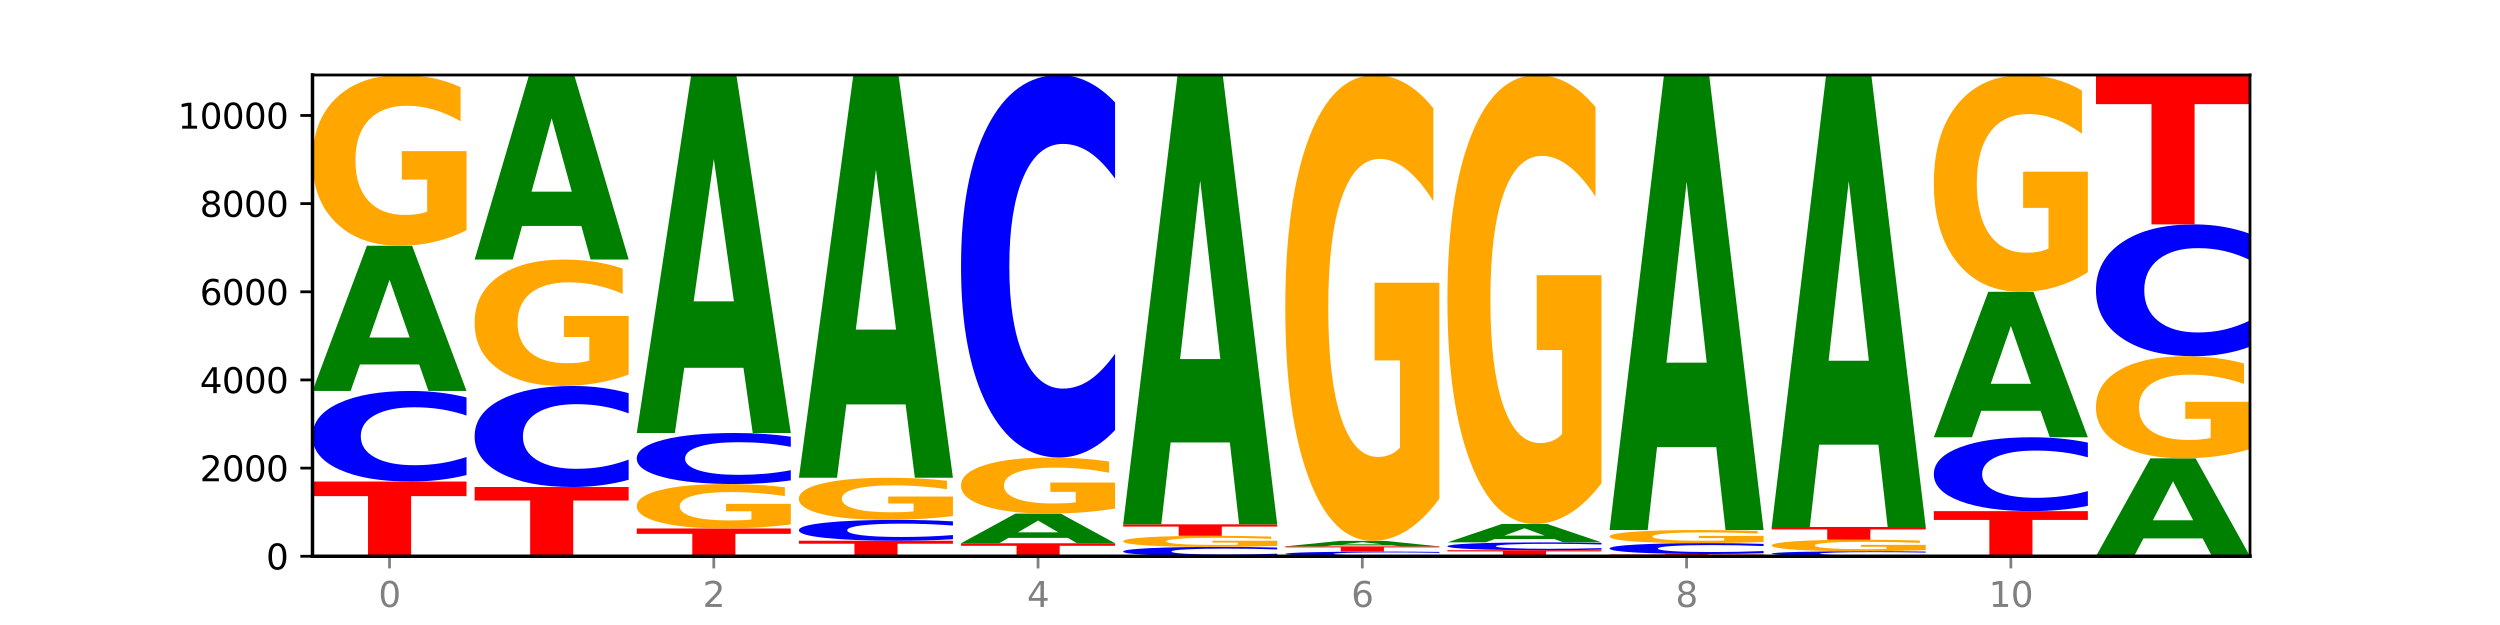 <?xml version="1.0" encoding="utf-8" standalone="no"?>
<!DOCTYPE svg PUBLIC "-//W3C//DTD SVG 1.1//EN"
  "http://www.w3.org/Graphics/SVG/1.1/DTD/svg11.dtd">
<svg xmlns:xlink="http://www.w3.org/1999/xlink" width="720pt" height="180pt" viewBox="0 0 720 180" xmlns="http://www.w3.org/2000/svg" version="1.1">
 <defs>
  <style type="text/css">*{stroke-linejoin: round; stroke-linecap: butt}</style>
 </defs>
 <g id="figure_1">
  <g id="patch_1">
   <path d="M 0 180 
L 720 180 
L 720 0 
L 0 0 
z
" style="fill: #ffffff"/>
  </g>
  <g id="axes_1">
   <g id="patch_2">
    <path d="M 90 160.2 
L 648 160.2 
L 648 21.6 
L 90 21.6 
z
" style="fill: #ffffff"/>
   </g>
   <g id="line2d_1">
    <path d="M 90 160.2 
L 648 160.2 
" clip-path="url(#p69442d97bb)" style="fill: none; stroke: #000000; stroke-width: 0.5; stroke-linecap: square"/>
   </g>
   <g id="patch_3">
    <path d="M 90 138.683 
L 134.36 138.683 
L 134.36 142.879 
L 118.401 142.879 
L 118.401 160.2 
L 105.99 160.2 
L 105.99 142.879 
L 90 142.879 
L 90 138.683 
z
" clip-path="url(#p69442d97bb)" style="fill: #ff0000"/>
   </g>
   <g id="patch_4">
    <path d="M 134.36 136.813 
Q 130.649 137.74 126.637 138.208 
Q 122.624 138.683 118.254 138.683 
Q 105.222 138.683 97.611 135.169 
Q 90 131.656 90 125.647 
Q 90 119.617 97.611 116.109 
Q 105.222 112.595 118.254 112.595 
Q 122.624 112.595 126.637 113.069 
Q 130.649 113.538 134.36 114.465 
L 134.36 119.665 
Q 130.616 118.437 126.983 117.865 
Q 123.351 117.294 119.339 117.294 
Q 112.141 117.294 108.017 119.52 
Q 103.904 121.74 103.904 125.647 
Q 103.904 129.538 108.017 131.763 
Q 112.141 133.984 119.339 133.984 
Q 123.351 133.984 126.983 133.412 
Q 130.616 132.836 134.36 131.607 
L 134.36 136.813 
z
" clip-path="url(#p69442d97bb)" style="fill: #0000ff"/>
   </g>
   <g id="patch_5">
    <path d="M 120.728 104.975 
L 103.668 104.975 
L 100.974 112.595 
L 90 112.595 
L 105.672 70.766 
L 118.687 70.766 
L 134.36 112.595 
L 123.395 112.595 
L 120.728 104.975 
z
M 106.389 97.212 
L 117.98 97.212 
L 112.194 80.574 
L 106.389 97.212 
z
" clip-path="url(#p69442d97bb)" style="fill: #008000"/>
   </g>
   <g id="patch_6">
    <path d="M 134.36 66.318 
Q 129.886 68.542 125.074 69.659 
Q 120.263 70.766 115.133 70.766 
Q 103.541 70.766 96.77 64.144 
Q 90 57.523 90 46.198 
Q 90 34.742 96.89 28.171 
Q 103.789 21.6 115.789 21.6 
Q 120.412 21.6 124.647 22.494 
Q 128.892 23.377 132.65 25.124 
L 132.65 34.925 
Q 128.773 32.68 124.935 31.573 
Q 121.098 30.456 117.24 30.456 
Q 110.102 30.456 106.235 34.539 
Q 102.367 38.612 102.367 46.198 
Q 102.367 53.714 106.096 57.817 
Q 109.824 61.91 116.684 61.91 
Q 118.553 61.91 120.153 61.676 
Q 121.754 61.433 123.026 60.925 
L 123.026 51.723 
L 115.719 51.723 
L 115.719 43.527 
L 134.36 43.527 
L 134.36 66.318 
z
" clip-path="url(#p69442d97bb)" style="fill: #ffa600"/>
   </g>
   <g id="patch_7">
    <path d="M 136.695 140.257 
L 181.054 140.257 
L 181.054 144.146 
L 165.095 144.146 
L 165.095 160.2 
L 152.685 160.2 
L 152.685 144.146 
L 136.695 144.146 
L 136.695 140.257 
z
" clip-path="url(#p69442d97bb)" style="fill: #ff0000"/>
   </g>
   <g id="patch_8">
    <path d="M 181.054 138.171 
Q 177.344 139.205 173.331 139.728 
Q 169.319 140.257 164.949 140.257 
Q 151.917 140.257 144.306 136.338 
Q 136.695 132.419 136.695 125.718 
Q 136.695 118.992 144.306 115.079 
Q 151.917 111.161 164.949 111.161 
Q 169.319 111.161 173.331 111.69 
Q 177.344 112.212 181.054 113.246 
L 181.054 119.046 
Q 177.31 117.676 173.678 117.039 
Q 170.045 116.402 166.033 116.402 
Q 158.835 116.402 154.711 118.884 
Q 150.598 121.36 150.598 125.718 
Q 150.598 130.057 154.711 132.539 
Q 158.835 135.016 166.033 135.016 
Q 170.045 135.016 173.678 134.379 
Q 177.31 133.736 181.054 132.365 
L 181.054 138.171 
z
" clip-path="url(#p69442d97bb)" style="fill: #0000ff"/>
   </g>
   <g id="patch_9">
    <path d="M 181.054 107.867 
Q 176.581 109.514 171.769 110.341 
Q 166.957 111.161 161.827 111.161 
Q 150.235 111.161 143.465 106.257 
Q 136.695 101.354 136.695 92.968 
Q 136.695 84.484 143.584 79.618 
Q 150.484 74.752 162.483 74.752 
Q 167.106 74.752 171.341 75.414 
Q 175.586 76.069 179.344 77.362 
L 179.344 84.62 
Q 175.467 82.958 171.63 82.138 
Q 167.792 81.311 163.935 81.311 
Q 156.797 81.311 152.929 84.334 
Q 149.062 87.35 149.062 92.968 
Q 149.062 98.533 152.79 101.572 
Q 156.518 104.602 163.378 104.602 
Q 165.247 104.602 166.848 104.43 
Q 168.448 104.249 169.721 103.873 
L 169.721 97.059 
L 162.414 97.059 
L 162.414 90.99 
L 181.054 90.99 
L 181.054 107.867 
z
" clip-path="url(#p69442d97bb)" style="fill: #ffa600"/>
   </g>
   <g id="patch_10">
    <path d="M 167.423 65.07 
L 150.363 65.07 
L 147.669 74.752 
L 136.695 74.752 
L 152.367 21.6 
L 165.382 21.6 
L 181.054 74.752 
L 170.089 74.752 
L 167.423 65.07 
z
M 153.083 55.205 
L 164.675 55.205 
L 158.888 34.062 
L 153.083 55.205 
z
" clip-path="url(#p69442d97bb)" style="fill: #008000"/>
   </g>
   <g id="patch_11">
    <path d="M 183.389 152.19 
L 227.749 152.19 
L 227.749 153.752 
L 211.79 153.752 
L 211.79 160.2 
L 199.379 160.2 
L 199.379 153.752 
L 183.389 153.752 
L 183.389 152.19 
z
" clip-path="url(#p69442d97bb)" style="fill: #ff0000"/>
   </g>
   <g id="patch_12">
    <path d="M 227.749 151.033 
Q 223.275 151.611 218.463 151.902 
Q 213.652 152.19 208.522 152.19 
Q 196.93 152.19 190.159 150.468 
Q 183.389 148.746 183.389 145.802 
Q 183.389 142.823 190.279 141.115 
Q 197.178 139.406 209.178 139.406 
Q 213.801 139.406 218.036 139.639 
Q 222.281 139.868 226.039 140.323 
L 226.039 142.871 
Q 222.162 142.287 218.324 141.999 
Q 214.487 141.709 210.629 141.709 
Q 203.491 141.709 199.624 142.77 
Q 195.757 143.829 195.757 145.802 
Q 195.757 147.756 199.485 148.823 
Q 203.213 149.887 210.073 149.887 
Q 211.942 149.887 213.542 149.826 
Q 215.143 149.763 216.415 149.631 
L 216.415 147.238 
L 209.108 147.238 
L 209.108 145.107 
L 227.749 145.107 
L 227.749 151.033 
z
" clip-path="url(#p69442d97bb)" style="fill: #ffa600"/>
   </g>
   <g id="patch_13">
    <path d="M 227.749 138.352 
Q 224.038 138.875 220.026 139.139 
Q 216.014 139.406 211.644 139.406 
Q 198.612 139.406 191 137.426 
Q 183.389 135.446 183.389 132.061 
Q 183.389 128.663 191 126.686 
Q 198.612 124.706 211.644 124.706 
Q 216.014 124.706 220.026 124.973 
Q 224.038 125.237 227.749 125.76 
L 227.749 128.69 
Q 224.005 127.998 220.372 127.676 
Q 216.74 127.354 212.728 127.354 
Q 205.53 127.354 201.406 128.608 
Q 197.293 129.859 197.293 132.061 
Q 197.293 134.253 201.406 135.507 
Q 205.53 136.758 212.728 136.758 
Q 216.74 136.758 220.372 136.436 
Q 224.005 136.111 227.749 135.419 
L 227.749 138.352 
z
" clip-path="url(#p69442d97bb)" style="fill: #0000ff"/>
   </g>
   <g id="patch_14">
    <path d="M 214.117 105.923 
L 197.057 105.923 
L 194.363 124.706 
L 183.389 124.706 
L 199.062 21.6 
L 212.077 21.6 
L 227.749 124.706 
L 216.784 124.706 
L 214.117 105.923 
z
M 199.778 86.787 
L 211.369 86.787 
L 205.583 45.774 
L 199.778 86.787 
z
" clip-path="url(#p69442d97bb)" style="fill: #008000"/>
   </g>
   <g id="patch_15">
    <path d="M 230.084 155.731 
L 274.444 155.731 
L 274.444 156.603 
L 258.484 156.603 
L 258.484 160.2 
L 246.074 160.2 
L 246.074 156.603 
L 230.084 156.603 
L 230.084 155.731 
z
" clip-path="url(#p69442d97bb)" style="fill: #ff0000"/>
   </g>
   <g id="patch_16">
    <path d="M 274.444 155.301 
Q 270.733 155.514 266.721 155.622 
Q 262.708 155.731 258.338 155.731 
Q 245.306 155.731 237.695 154.923 
Q 230.084 154.114 230.084 152.731 
Q 230.084 151.343 237.695 150.536 
Q 245.306 149.727 258.338 149.727 
Q 262.708 149.727 266.721 149.836 
Q 270.733 149.944 274.444 150.157 
L 274.444 151.354 
Q 270.699 151.071 267.067 150.94 
Q 263.435 150.809 259.422 150.809 
Q 252.224 150.809 248.1 151.321 
Q 243.987 151.832 243.987 152.731 
Q 243.987 153.627 248.1 154.139 
Q 252.224 154.65 259.422 154.65 
Q 263.435 154.65 267.067 154.518 
Q 270.699 154.386 274.444 154.103 
L 274.444 155.301 
z
" clip-path="url(#p69442d97bb)" style="fill: #0000ff"/>
   </g>
   <g id="patch_17">
    <path d="M 274.444 148.629 
Q 269.97 149.178 265.158 149.454 
Q 260.346 149.727 255.216 149.727 
Q 243.624 149.727 236.854 148.092 
Q 230.084 146.458 230.084 143.663 
Q 230.084 140.835 236.973 139.213 
Q 243.873 137.591 255.872 137.591 
Q 260.495 137.591 264.73 137.811 
Q 268.976 138.03 272.734 138.461 
L 272.734 140.88 
Q 268.856 140.326 265.019 140.053 
Q 261.181 139.777 257.324 139.777 
Q 250.186 139.777 246.318 140.785 
Q 242.451 141.79 242.451 143.663 
Q 242.451 145.518 246.179 146.531 
Q 249.907 147.541 256.767 147.541 
Q 258.636 147.541 260.237 147.483 
Q 261.837 147.423 263.11 147.298 
L 263.11 145.026 
L 255.803 145.026 
L 255.803 143.003 
L 274.444 143.003 
L 274.444 148.629 
z
" clip-path="url(#p69442d97bb)" style="fill: #ffa600"/>
   </g>
   <g id="patch_18">
    <path d="M 260.812 116.461 
L 243.752 116.461 
L 241.058 137.591 
L 230.084 137.591 
L 245.756 21.6 
L 258.771 21.6 
L 274.444 137.591 
L 263.478 137.591 
L 260.812 116.461 
z
M 246.473 94.933 
L 258.064 94.933 
L 252.277 48.795 
L 246.473 94.933 
z
" clip-path="url(#p69442d97bb)" style="fill: #008000"/>
   </g>
   <g id="patch_19">
    <path d="M 276.778 156.455 
L 321.138 156.455 
L 321.138 157.185 
L 305.179 157.185 
L 305.179 160.2 
L 292.768 160.2 
L 292.768 157.185 
L 276.778 157.185 
L 276.778 156.455 
z
" clip-path="url(#p69442d97bb)" style="fill: #ff0000"/>
   </g>
   <g id="patch_20">
    <path d="M 307.506 154.899 
L 290.446 154.899 
L 287.753 156.455 
L 276.778 156.455 
L 292.451 147.912 
L 305.466 147.912 
L 321.138 156.455 
L 310.173 156.455 
L 307.506 154.899 
z
M 293.167 153.313 
L 304.758 153.313 
L 298.972 149.915 
L 293.167 153.313 
z
" clip-path="url(#p69442d97bb)" style="fill: #008000"/>
   </g>
   <g id="patch_21">
    <path d="M 321.138 146.451 
Q 316.664 147.181 311.853 147.548 
Q 307.041 147.912 301.911 147.912 
Q 290.319 147.912 283.549 145.737 
Q 276.778 143.562 276.778 139.843 
Q 276.778 136.08 283.668 133.922 
Q 290.567 131.764 302.567 131.764 
Q 307.19 131.764 311.425 132.058 
Q 315.67 132.348 319.428 132.921 
L 319.428 136.14 
Q 315.551 135.403 311.713 135.04 
Q 307.876 134.673 304.018 134.673 
Q 296.88 134.673 293.013 136.014 
Q 289.146 137.351 289.146 139.843 
Q 289.146 142.311 292.874 143.659 
Q 296.602 145.003 303.462 145.003 
Q 305.331 145.003 306.931 144.926 
Q 308.532 144.846 309.805 144.679 
L 309.805 141.657 
L 302.497 141.657 
L 302.497 138.966 
L 321.138 138.966 
L 321.138 146.451 
z
" clip-path="url(#p69442d97bb)" style="fill: #ffa600"/>
   </g>
   <g id="patch_22">
    <path d="M 321.138 123.868 
Q 317.427 127.782 313.415 129.761 
Q 309.403 131.764 305.033 131.764 
Q 292.001 131.764 284.389 116.927 
Q 276.778 102.09 276.778 76.716 
Q 276.778 51.252 284.389 36.437 
Q 292.001 21.6 305.033 21.6 
Q 309.403 21.6 313.415 23.603 
Q 317.427 25.582 321.138 29.496 
L 321.138 51.456 
Q 317.394 46.268 313.762 43.856 
Q 310.129 41.444 306.117 41.444 
Q 298.919 41.444 294.795 50.842 
Q 290.682 60.218 290.682 76.716 
Q 290.682 93.146 294.795 102.545 
Q 298.919 111.92 306.117 111.92 
Q 310.129 111.92 313.762 109.508 
Q 317.394 107.073 321.138 101.885 
L 321.138 123.868 
z
" clip-path="url(#p69442d97bb)" style="fill: #0000ff"/>
   </g>
   <g id="patch_23">
    <path d="M 367.833 160.007 
Q 364.122 160.103 360.11 160.151 
Q 356.097 160.2 351.727 160.2 
Q 338.695 160.2 331.084 159.838 
Q 323.473 159.475 323.473 158.855 
Q 323.473 158.233 331.084 157.871 
Q 338.695 157.509 351.727 157.509 
Q 356.097 157.509 360.11 157.558 
Q 364.122 157.606 367.833 157.702 
L 367.833 158.238 
Q 364.088 158.111 360.456 158.052 
Q 356.824 157.994 352.811 157.994 
Q 345.614 157.994 341.489 158.223 
Q 337.376 158.452 337.376 158.855 
Q 337.376 159.257 341.489 159.486 
Q 345.614 159.715 352.811 159.715 
Q 356.824 159.715 360.456 159.656 
Q 364.088 159.597 367.833 159.47 
L 367.833 160.007 
z
" clip-path="url(#p69442d97bb)" style="fill: #0000ff"/>
   </g>
   <g id="patch_24">
    <path d="M 367.833 157.219 
Q 363.359 157.364 358.547 157.437 
Q 353.735 157.509 348.605 157.509 
Q 337.013 157.509 330.243 157.078 
Q 323.473 156.647 323.473 155.91 
Q 323.473 155.165 330.362 154.737 
Q 337.262 154.31 349.262 154.31 
Q 353.884 154.31 358.12 154.368 
Q 362.365 154.425 366.123 154.539 
L 366.123 155.177 
Q 362.245 155.031 358.408 154.959 
Q 354.57 154.886 350.713 154.886 
Q 343.575 154.886 339.708 155.152 
Q 335.84 155.417 335.84 155.91 
Q 335.84 156.399 339.568 156.666 
Q 343.297 156.933 350.156 156.933 
Q 352.025 156.933 353.626 156.917 
Q 355.227 156.901 356.499 156.868 
L 356.499 156.27 
L 349.192 156.27 
L 349.192 155.736 
L 367.833 155.736 
L 367.833 157.219 
z
" clip-path="url(#p69442d97bb)" style="fill: #ffa600"/>
   </g>
   <g id="patch_25">
    <path d="M 323.473 151.009 
L 367.833 151.009 
L 367.833 151.653 
L 351.873 151.653 
L 351.873 154.31 
L 339.463 154.31 
L 339.463 151.653 
L 323.473 151.653 
L 323.473 151.009 
z
" clip-path="url(#p69442d97bb)" style="fill: #ff0000"/>
   </g>
   <g id="patch_26">
    <path d="M 354.201 127.435 
L 337.141 127.435 
L 334.447 151.009 
L 323.473 151.009 
L 339.145 21.6 
L 352.16 21.6 
L 367.833 151.009 
L 356.867 151.009 
L 354.201 127.435 
z
M 339.862 103.417 
L 351.453 103.417 
L 345.666 51.942 
L 339.862 103.417 
z
" clip-path="url(#p69442d97bb)" style="fill: #008000"/>
   </g>
   <g id="patch_27">
    <path d="M 414.527 160.104 
Q 410.817 160.151 406.804 160.176 
Q 402.792 160.2 398.422 160.2 
Q 385.39 160.2 377.779 160.019 
Q 370.167 159.838 370.167 159.528 
Q 370.167 159.217 377.779 159.036 
Q 385.39 158.854 398.422 158.854 
Q 402.792 158.854 406.804 158.879 
Q 410.817 158.903 414.527 158.951 
L 414.527 159.219 
Q 410.783 159.156 407.151 159.126 
Q 403.518 159.097 399.506 159.097 
Q 392.308 159.097 388.184 159.212 
Q 384.071 159.326 384.071 159.528 
Q 384.071 159.728 388.184 159.843 
Q 392.308 159.958 399.506 159.958 
Q 403.518 159.958 407.151 159.928 
Q 410.783 159.898 414.527 159.835 
L 414.527 160.104 
z
" clip-path="url(#p69442d97bb)" style="fill: #0000ff"/>
   </g>
   <g id="patch_28">
    <path d="M 370.167 157.356 
L 414.527 157.356 
L 414.527 157.649 
L 398.568 157.649 
L 398.568 158.854 
L 386.158 158.854 
L 386.158 157.649 
L 370.167 157.649 
L 370.167 157.356 
z
" clip-path="url(#p69442d97bb)" style="fill: #ff0000"/>
   </g>
   <g id="patch_29">
    <path d="M 400.895 157.067 
L 383.835 157.067 
L 381.142 157.356 
L 370.167 157.356 
L 385.84 155.77 
L 398.855 155.77 
L 414.527 157.356 
L 403.562 157.356 
L 400.895 157.067 
z
M 386.556 156.773 
L 398.147 156.773 
L 392.361 156.142 
L 386.556 156.773 
z
" clip-path="url(#p69442d97bb)" style="fill: #008000"/>
   </g>
   <g id="patch_30">
    <path d="M 414.527 143.63 
Q 410.053 149.7 405.242 152.749 
Q 400.43 155.77 395.3 155.77 
Q 383.708 155.77 376.938 137.699 
Q 370.167 119.629 370.167 88.726 
Q 370.167 57.464 377.057 39.532 
Q 383.956 21.6 395.956 21.6 
Q 400.579 21.6 404.814 24.039 
Q 409.059 26.45 412.817 31.217 
L 412.817 57.962 
Q 408.94 51.837 405.102 48.816 
Q 401.265 45.768 397.408 45.768 
Q 390.269 45.768 386.402 56.909 
Q 382.535 68.023 382.535 88.726 
Q 382.535 109.236 386.263 120.433 
Q 389.991 131.602 396.851 131.602 
Q 398.72 131.602 400.321 130.964 
Q 401.921 130.299 403.194 128.913 
L 403.194 103.803 
L 395.887 103.803 
L 395.887 81.437 
L 414.527 81.437 
L 414.527 143.63 
z
" clip-path="url(#p69442d97bb)" style="fill: #ffa600"/>
   </g>
   <g id="patch_31">
    <path d="M 416.862 158.461 
L 461.222 158.461 
L 461.222 158.8 
L 445.263 158.8 
L 445.263 160.2 
L 432.852 160.2 
L 432.852 158.8 
L 416.862 158.8 
L 416.862 158.461 
z
" clip-path="url(#p69442d97bb)" style="fill: #ff0000"/>
   </g>
   <g id="patch_32">
    <path d="M 461.222 158.299 
Q 457.511 158.379 453.499 158.42 
Q 449.486 158.461 445.116 158.461 
Q 432.084 158.461 424.473 158.156 
Q 416.862 157.852 416.862 157.332 
Q 416.862 156.809 424.473 156.506 
Q 432.084 156.201 445.116 156.201 
Q 449.486 156.201 453.499 156.242 
Q 457.511 156.283 461.222 156.363 
L 461.222 156.814 
Q 457.478 156.707 453.845 156.658 
Q 450.213 156.608 446.2 156.608 
Q 439.003 156.608 434.879 156.801 
Q 430.766 156.993 430.766 157.332 
Q 430.766 157.669 434.879 157.862 
Q 439.003 158.054 446.2 158.054 
Q 450.213 158.054 453.845 158.004 
Q 457.478 157.954 461.222 157.848 
L 461.222 158.299 
z
" clip-path="url(#p69442d97bb)" style="fill: #0000ff"/>
   </g>
   <g id="patch_33">
    <path d="M 447.59 155.235 
L 430.53 155.235 
L 427.836 156.201 
L 416.862 156.201 
L 432.534 150.895 
L 445.549 150.895 
L 461.222 156.201 
L 450.257 156.201 
L 447.59 155.235 
z
M 433.251 154.25 
L 444.842 154.25 
L 439.055 152.139 
L 433.251 154.25 
z
" clip-path="url(#p69442d97bb)" style="fill: #008000"/>
   </g>
   <g id="patch_34">
    <path d="M 461.222 139.197 
Q 456.748 145.046 451.936 147.984 
Q 447.124 150.895 441.995 150.895 
Q 430.403 150.895 423.632 133.481 
Q 416.862 116.067 416.862 86.287 
Q 416.862 56.161 423.752 38.88 
Q 430.651 21.6 442.651 21.6 
Q 447.274 21.6 451.509 23.95 
Q 455.754 26.274 459.512 30.868 
L 459.512 56.641 
Q 455.635 50.739 451.797 47.828 
Q 447.96 44.89 444.102 44.89 
Q 436.964 44.89 433.097 55.626 
Q 429.229 66.336 429.229 86.287 
Q 429.229 106.052 432.958 116.842 
Q 436.686 127.605 443.545 127.605 
Q 445.414 127.605 447.015 126.991 
Q 448.616 126.35 449.888 125.015 
L 449.888 100.817 
L 442.581 100.817 
L 442.581 79.263 
L 461.222 79.263 
L 461.222 139.197 
z
" clip-path="url(#p69442d97bb)" style="fill: #ffa600"/>
   </g>
   <g id="patch_35">
    <path d="M 463.556 159.553 
L 507.916 159.553 
L 507.916 159.679 
L 491.957 159.679 
L 491.957 160.2 
L 479.547 160.2 
L 479.547 159.679 
L 463.556 159.679 
L 463.556 159.553 
z
" clip-path="url(#p69442d97bb)" style="fill: #ff0000"/>
   </g>
   <g id="patch_36">
    <path d="M 507.916 159.328 
Q 504.206 159.439 500.193 159.496 
Q 496.181 159.553 491.811 159.553 
Q 478.779 159.553 471.168 159.13 
Q 463.556 158.708 463.556 157.986 
Q 463.556 157.261 471.168 156.839 
Q 478.779 156.417 491.811 156.417 
Q 496.181 156.417 500.193 156.474 
Q 504.206 156.53 507.916 156.642 
L 507.916 157.267 
Q 504.172 157.119 500.54 157.05 
Q 496.907 156.982 492.895 156.982 
Q 485.697 156.982 481.573 157.249 
Q 477.46 157.516 477.46 157.986 
Q 477.46 158.453 481.573 158.721 
Q 485.697 158.988 492.895 158.988 
Q 496.907 158.988 500.54 158.919 
Q 504.172 158.85 507.916 158.702 
L 507.916 159.328 
z
" clip-path="url(#p69442d97bb)" style="fill: #0000ff"/>
   </g>
   <g id="patch_37">
    <path d="M 507.916 156.076 
Q 503.443 156.246 498.631 156.332 
Q 493.819 156.417 488.689 156.417 
Q 477.097 156.417 470.327 155.909 
Q 463.556 155.401 463.556 154.533 
Q 463.556 153.654 470.446 153.151 
Q 477.346 152.647 489.345 152.647 
Q 493.968 152.647 498.203 152.715 
Q 502.448 152.783 506.206 152.917 
L 506.206 153.669 
Q 502.329 153.496 498.492 153.412 
Q 494.654 153.326 490.797 153.326 
Q 483.659 153.326 479.791 153.639 
Q 475.924 153.951 475.924 154.533 
Q 475.924 155.109 479.652 155.424 
Q 483.38 155.738 490.24 155.738 
Q 492.109 155.738 493.71 155.72 
Q 495.31 155.701 496.583 155.662 
L 496.583 154.957 
L 489.276 154.957 
L 489.276 154.328 
L 507.916 154.328 
L 507.916 156.076 
z
" clip-path="url(#p69442d97bb)" style="fill: #ffa600"/>
   </g>
   <g id="patch_38">
    <path d="M 494.285 128.774 
L 477.225 128.774 
L 474.531 152.647 
L 463.556 152.647 
L 479.229 21.6 
L 492.244 21.6 
L 507.916 152.647 
L 496.951 152.647 
L 494.285 128.774 
z
M 479.945 104.452 
L 491.536 104.452 
L 485.75 52.325 
L 479.945 104.452 
z
" clip-path="url(#p69442d97bb)" style="fill: #008000"/>
   </g>
   <g id="patch_39">
    <path d="M 554.611 160.096 
Q 550.9 160.148 546.888 160.174 
Q 542.875 160.2 538.505 160.2 
Q 525.474 160.2 517.862 160.005 
Q 510.251 159.81 510.251 159.477 
Q 510.251 159.142 517.862 158.948 
Q 525.474 158.753 538.505 158.753 
Q 542.875 158.753 546.888 158.779 
Q 550.9 158.805 554.611 158.857 
L 554.611 159.145 
Q 550.867 159.077 547.234 159.045 
Q 543.602 159.013 539.59 159.013 
Q 532.392 159.013 528.268 159.137 
Q 524.155 159.26 524.155 159.477 
Q 524.155 159.693 528.268 159.816 
Q 532.392 159.939 539.59 159.939 
Q 543.602 159.939 547.234 159.908 
Q 550.867 159.876 554.611 159.807 
L 554.611 160.096 
z
" clip-path="url(#p69442d97bb)" style="fill: #0000ff"/>
   </g>
   <g id="patch_40">
    <path d="M 554.611 158.453 
Q 550.137 158.603 545.325 158.678 
Q 540.514 158.753 535.384 158.753 
Q 523.792 158.753 517.021 158.307 
Q 510.251 157.86 510.251 157.097 
Q 510.251 156.325 517.141 155.882 
Q 524.04 155.44 536.04 155.44 
Q 540.663 155.44 544.898 155.5 
Q 549.143 155.559 552.901 155.677 
L 552.901 156.337 
Q 549.024 156.186 545.186 156.112 
Q 541.349 156.036 537.491 156.036 
Q 530.353 156.036 526.486 156.311 
Q 522.619 156.586 522.619 157.097 
Q 522.619 157.604 526.347 157.88 
Q 530.075 158.156 536.935 158.156 
Q 538.804 158.156 540.404 158.14 
Q 542.005 158.124 543.277 158.09 
L 543.277 157.47 
L 535.97 157.47 
L 535.97 156.917 
L 554.611 156.917 
L 554.611 158.453 
z
" clip-path="url(#p69442d97bb)" style="fill: #ffa600"/>
   </g>
   <g id="patch_41">
    <path d="M 510.251 151.771 
L 554.611 151.771 
L 554.611 152.486 
L 538.652 152.486 
L 538.652 155.44 
L 526.241 155.44 
L 526.241 152.486 
L 510.251 152.486 
L 510.251 151.771 
z
" clip-path="url(#p69442d97bb)" style="fill: #ff0000"/>
   </g>
   <g id="patch_42">
    <path d="M 540.979 128.058 
L 523.919 128.058 
L 521.225 151.771 
L 510.251 151.771 
L 525.923 21.6 
L 538.938 21.6 
L 554.611 151.771 
L 543.646 151.771 
L 540.979 128.058 
z
M 526.64 103.898 
L 538.231 103.898 
L 532.445 52.12 
L 526.64 103.898 
z
" clip-path="url(#p69442d97bb)" style="fill: #008000"/>
   </g>
   <g id="patch_43">
    <path d="M 556.946 147.201 
L 601.305 147.201 
L 601.305 149.736 
L 585.346 149.736 
L 585.346 160.2 
L 572.936 160.2 
L 572.936 149.736 
L 556.946 149.736 
L 556.946 147.201 
z
" clip-path="url(#p69442d97bb)" style="fill: #ff0000"/>
   </g>
   <g id="patch_44">
    <path d="M 601.305 145.677 
Q 597.595 146.432 593.582 146.814 
Q 589.57 147.201 585.2 147.201 
Q 572.168 147.201 564.557 144.337 
Q 556.946 141.473 556.946 136.576 
Q 556.946 131.66 564.557 128.801 
Q 572.168 125.937 585.2 125.937 
Q 589.57 125.937 593.582 126.324 
Q 597.595 126.706 601.305 127.461 
L 601.305 131.7 
Q 597.561 130.699 593.929 130.233 
Q 590.297 129.767 586.284 129.767 
Q 579.086 129.767 574.962 131.581 
Q 570.849 133.391 570.849 136.576 
Q 570.849 139.747 574.962 141.561 
Q 579.086 143.371 586.284 143.371 
Q 590.297 143.371 593.929 142.905 
Q 597.561 142.435 601.305 141.434 
L 601.305 145.677 
z
" clip-path="url(#p69442d97bb)" style="fill: #0000ff"/>
   </g>
   <g id="patch_45">
    <path d="M 587.674 118.306 
L 570.614 118.306 
L 567.92 125.937 
L 556.946 125.937 
L 572.618 84.045 
L 585.633 84.045 
L 601.305 125.937 
L 590.34 125.937 
L 587.674 118.306 
z
M 573.335 110.531 
L 584.926 110.531 
L 579.139 93.867 
L 573.335 110.531 
z
" clip-path="url(#p69442d97bb)" style="fill: #008000"/>
   </g>
   <g id="patch_46">
    <path d="M 601.305 78.395 
Q 596.832 81.22 592.02 82.639 
Q 587.208 84.045 582.078 84.045 
Q 570.486 84.045 563.716 75.635 
Q 556.946 67.224 556.946 52.842 
Q 556.946 38.292 563.835 29.946 
Q 570.735 21.6 582.734 21.6 
Q 587.357 21.6 591.592 22.735 
Q 595.838 23.857 599.595 26.076 
L 599.595 38.524 
Q 595.718 35.673 591.881 34.267 
Q 588.043 32.848 584.186 32.848 
Q 577.048 32.848 573.18 38.034 
Q 569.313 43.206 569.313 52.842 
Q 569.313 62.387 573.041 67.598 
Q 576.769 72.797 583.629 72.797 
Q 585.498 72.797 587.099 72.5 
Q 588.699 72.191 589.972 71.546 
L 589.972 59.859 
L 582.665 59.859 
L 582.665 49.449 
L 601.305 49.449 
L 601.305 78.395 
z
" clip-path="url(#p69442d97bb)" style="fill: #ffa600"/>
   </g>
   <g id="patch_47">
    <path d="M 634.368 155.064 
L 617.308 155.064 
L 614.614 160.2 
L 603.64 160.2 
L 619.313 132.005 
L 632.328 132.005 
L 648 160.2 
L 637.035 160.2 
L 634.368 155.064 
z
M 620.029 149.831 
L 631.62 149.831 
L 625.834 138.616 
L 620.029 149.831 
z
" clip-path="url(#p69442d97bb)" style="fill: #008000"/>
   </g>
   <g id="patch_48">
    <path d="M 648 129.344 
Q 643.526 130.675 638.714 131.343 
Q 633.903 132.005 628.773 132.005 
Q 617.181 132.005 610.41 128.044 
Q 603.64 124.082 603.64 117.308 
Q 603.64 110.454 610.53 106.523 
Q 617.429 102.592 629.429 102.592 
Q 634.052 102.592 638.287 103.126 
Q 642.532 103.655 646.29 104.7 
L 646.29 110.563 
Q 642.413 109.221 638.575 108.558 
Q 634.738 107.89 630.88 107.89 
Q 623.742 107.89 619.875 110.332 
Q 616.008 112.769 616.008 117.308 
Q 616.008 121.804 619.736 124.258 
Q 623.464 126.707 630.324 126.707 
Q 632.193 126.707 633.793 126.567 
Q 635.394 126.421 636.666 126.118 
L 636.666 120.613 
L 629.359 120.613 
L 629.359 115.71 
L 648 115.71 
L 648 129.344 
z
" clip-path="url(#p69442d97bb)" style="fill: #ffa600"/>
   </g>
   <g id="patch_49">
    <path d="M 648 99.87 
Q 644.289 101.219 640.277 101.902 
Q 636.265 102.592 631.895 102.592 
Q 618.863 102.592 611.251 97.478 
Q 603.64 92.364 603.64 83.619 
Q 603.64 74.842 611.251 69.736 
Q 618.863 64.622 631.895 64.622 
Q 636.265 64.622 640.277 65.312 
Q 644.289 65.995 648 67.344 
L 648 74.913 
Q 644.256 73.124 640.623 72.293 
Q 636.991 71.462 632.979 71.462 
Q 625.781 71.462 621.657 74.701 
Q 617.544 77.932 617.544 83.619 
Q 617.544 89.282 621.657 92.521 
Q 625.781 95.752 632.979 95.752 
Q 636.991 95.752 640.623 94.921 
Q 644.256 94.082 648 92.293 
L 648 99.87 
z
" clip-path="url(#p69442d97bb)" style="fill: #0000ff"/>
   </g>
   <g id="patch_50">
    <path d="M 603.64 21.6 
L 648 21.6 
L 648 29.991 
L 632.041 29.991 
L 632.041 64.622 
L 619.63 64.622 
L 619.63 29.991 
L 603.64 29.991 
L 603.64 21.6 
z
" clip-path="url(#p69442d97bb)" style="fill: #ff0000"/>
   </g>
   <g id="matplotlib.axis_1">
    <g id="xtick_1">
     <g id="line2d_2">
      <defs>
       <path id="mc76a33c883" d="M 0 0 
L 0 3.5 
" style="stroke: #808080; stroke-width: 0.8"/>
      </defs>
      <g>
       <use xlink:href="#mc76a33c883" x="112.18" y="160.2" style="fill: #808080; stroke: #808080; stroke-width: 0.8"/>
      </g>
     </g>
     <g id="text_1">
      <!-- 0 -->
      <g style="fill: #808080" transform="translate(108.999 174.798) scale(0.1 -0.1)">
       <defs>
        <path id="DejaVuSans-30" d="M 2034 4250 
Q 1547 4250 1301 3770 
Q 1056 3291 1056 2328 
Q 1056 1369 1301 889 
Q 1547 409 2034 409 
Q 2525 409 2770 889 
Q 3016 1369 3016 2328 
Q 3016 3291 2770 3770 
Q 2525 4250 2034 4250 
z
M 2034 4750 
Q 2819 4750 3233 4129 
Q 3647 3509 3647 2328 
Q 3647 1150 3233 529 
Q 2819 -91 2034 -91 
Q 1250 -91 836 529 
Q 422 1150 422 2328 
Q 422 3509 836 4129 
Q 1250 4750 2034 4750 
z
" transform="scale(0.016)"/>
       </defs>
       <use xlink:href="#DejaVuSans-30"/>
      </g>
     </g>
    </g>
    <g id="xtick_2">
     <g id="line2d_3">
      <g>
       <use xlink:href="#mc76a33c883" x="205.569" y="160.2" style="fill: #808080; stroke: #808080; stroke-width: 0.8"/>
      </g>
     </g>
     <g id="text_2">
      <!-- 2 -->
      <g style="fill: #808080" transform="translate(202.388 174.798) scale(0.1 -0.1)">
       <defs>
        <path id="DejaVuSans-32" d="M 1228 531 
L 3431 531 
L 3431 0 
L 469 0 
L 469 531 
Q 828 903 1448 1529 
Q 2069 2156 2228 2338 
Q 2531 2678 2651 2914 
Q 2772 3150 2772 3378 
Q 2772 3750 2511 3984 
Q 2250 4219 1831 4219 
Q 1534 4219 1204 4116 
Q 875 4013 500 3803 
L 500 4441 
Q 881 4594 1212 4672 
Q 1544 4750 1819 4750 
Q 2544 4750 2975 4387 
Q 3406 4025 3406 3419 
Q 3406 3131 3298 2873 
Q 3191 2616 2906 2266 
Q 2828 2175 2409 1742 
Q 1991 1309 1228 531 
z
" transform="scale(0.016)"/>
       </defs>
       <use xlink:href="#DejaVuSans-32"/>
      </g>
     </g>
    </g>
    <g id="xtick_3">
     <g id="line2d_4">
      <g>
       <use xlink:href="#mc76a33c883" x="298.958" y="160.2" style="fill: #808080; stroke: #808080; stroke-width: 0.8"/>
      </g>
     </g>
     <g id="text_3">
      <!-- 4 -->
      <g style="fill: #808080" transform="translate(295.777 174.798) scale(0.1 -0.1)">
       <defs>
        <path id="DejaVuSans-34" d="M 2419 4116 
L 825 1625 
L 2419 1625 
L 2419 4116 
z
M 2253 4666 
L 3047 4666 
L 3047 1625 
L 3713 1625 
L 3713 1100 
L 3047 1100 
L 3047 0 
L 2419 0 
L 2419 1100 
L 313 1100 
L 313 1709 
L 2253 4666 
z
" transform="scale(0.016)"/>
       </defs>
       <use xlink:href="#DejaVuSans-34"/>
      </g>
     </g>
    </g>
    <g id="xtick_4">
     <g id="line2d_5">
      <g>
       <use xlink:href="#mc76a33c883" x="392.347" y="160.2" style="fill: #808080; stroke: #808080; stroke-width: 0.8"/>
      </g>
     </g>
     <g id="text_4">
      <!-- 6 -->
      <g style="fill: #808080" transform="translate(389.166 174.798) scale(0.1 -0.1)">
       <defs>
        <path id="DejaVuSans-36" d="M 2113 2584 
Q 1688 2584 1439 2293 
Q 1191 2003 1191 1497 
Q 1191 994 1439 701 
Q 1688 409 2113 409 
Q 2538 409 2786 701 
Q 3034 994 3034 1497 
Q 3034 2003 2786 2293 
Q 2538 2584 2113 2584 
z
M 3366 4563 
L 3366 3988 
Q 3128 4100 2886 4159 
Q 2644 4219 2406 4219 
Q 1781 4219 1451 3797 
Q 1122 3375 1075 2522 
Q 1259 2794 1537 2939 
Q 1816 3084 2150 3084 
Q 2853 3084 3261 2657 
Q 3669 2231 3669 1497 
Q 3669 778 3244 343 
Q 2819 -91 2113 -91 
Q 1303 -91 875 529 
Q 447 1150 447 2328 
Q 447 3434 972 4092 
Q 1497 4750 2381 4750 
Q 2619 4750 2861 4703 
Q 3103 4656 3366 4563 
z
" transform="scale(0.016)"/>
       </defs>
       <use xlink:href="#DejaVuSans-36"/>
      </g>
     </g>
    </g>
    <g id="xtick_5">
     <g id="line2d_6">
      <g>
       <use xlink:href="#mc76a33c883" x="485.736" y="160.2" style="fill: #808080; stroke: #808080; stroke-width: 0.8"/>
      </g>
     </g>
     <g id="text_5">
      <!-- 8 -->
      <g style="fill: #808080" transform="translate(482.555 174.798) scale(0.1 -0.1)">
       <defs>
        <path id="DejaVuSans-38" d="M 2034 2216 
Q 1584 2216 1326 1975 
Q 1069 1734 1069 1313 
Q 1069 891 1326 650 
Q 1584 409 2034 409 
Q 2484 409 2743 651 
Q 3003 894 3003 1313 
Q 3003 1734 2745 1975 
Q 2488 2216 2034 2216 
z
M 1403 2484 
Q 997 2584 770 2862 
Q 544 3141 544 3541 
Q 544 4100 942 4425 
Q 1341 4750 2034 4750 
Q 2731 4750 3128 4425 
Q 3525 4100 3525 3541 
Q 3525 3141 3298 2862 
Q 3072 2584 2669 2484 
Q 3125 2378 3379 2068 
Q 3634 1759 3634 1313 
Q 3634 634 3220 271 
Q 2806 -91 2034 -91 
Q 1263 -91 848 271 
Q 434 634 434 1313 
Q 434 1759 690 2068 
Q 947 2378 1403 2484 
z
M 1172 3481 
Q 1172 3119 1398 2916 
Q 1625 2713 2034 2713 
Q 2441 2713 2670 2916 
Q 2900 3119 2900 3481 
Q 2900 3844 2670 4047 
Q 2441 4250 2034 4250 
Q 1625 4250 1398 4047 
Q 1172 3844 1172 3481 
z
" transform="scale(0.016)"/>
       </defs>
       <use xlink:href="#DejaVuSans-38"/>
      </g>
     </g>
    </g>
    <g id="xtick_6">
     <g id="line2d_7">
      <g>
       <use xlink:href="#mc76a33c883" x="579.126" y="160.2" style="fill: #808080; stroke: #808080; stroke-width: 0.8"/>
      </g>
     </g>
     <g id="text_6">
      <!-- 10 -->
      <g style="fill: #808080" transform="translate(572.763 174.798) scale(0.1 -0.1)">
       <defs>
        <path id="DejaVuSans-31" d="M 794 531 
L 1825 531 
L 1825 4091 
L 703 3866 
L 703 4441 
L 1819 4666 
L 2450 4666 
L 2450 531 
L 3481 531 
L 3481 0 
L 794 0 
L 794 531 
z
" transform="scale(0.016)"/>
       </defs>
       <use xlink:href="#DejaVuSans-31"/>
       <use xlink:href="#DejaVuSans-30" x="63.623"/>
      </g>
     </g>
    </g>
   </g>
   <g id="matplotlib.axis_2">
    <g id="ytick_1">
     <g id="line2d_8">
      <defs>
       <path id="mdfde541383" d="M 0 0 
L -3.5 0 
" style="stroke: #000000; stroke-width: 0.8"/>
      </defs>
      <g>
       <use xlink:href="#mdfde541383" x="90" y="160.2" style="stroke: #000000; stroke-width: 0.8"/>
      </g>
     </g>
     <g id="text_7">
      <!-- 0 -->
      <g transform="translate(76.638 163.999) scale(0.1 -0.1)">
       <use xlink:href="#DejaVuSans-30"/>
      </g>
     </g>
    </g>
    <g id="ytick_2">
     <g id="line2d_9">
      <g>
       <use xlink:href="#mdfde541383" x="90" y="134.811" style="stroke: #000000; stroke-width: 0.8"/>
      </g>
     </g>
     <g id="text_8">
      <!-- 2000 -->
      <g transform="translate(57.55 138.61) scale(0.1 -0.1)">
       <use xlink:href="#DejaVuSans-32"/>
       <use xlink:href="#DejaVuSans-30" x="63.623"/>
       <use xlink:href="#DejaVuSans-30" x="127.246"/>
       <use xlink:href="#DejaVuSans-30" x="190.869"/>
      </g>
     </g>
    </g>
    <g id="ytick_3">
     <g id="line2d_10">
      <g>
       <use xlink:href="#mdfde541383" x="90" y="109.421" style="stroke: #000000; stroke-width: 0.8"/>
      </g>
     </g>
     <g id="text_9">
      <!-- 4000 -->
      <g transform="translate(57.55 113.221) scale(0.1 -0.1)">
       <use xlink:href="#DejaVuSans-34"/>
       <use xlink:href="#DejaVuSans-30" x="63.623"/>
       <use xlink:href="#DejaVuSans-30" x="127.246"/>
       <use xlink:href="#DejaVuSans-30" x="190.869"/>
      </g>
     </g>
    </g>
    <g id="ytick_4">
     <g id="line2d_11">
      <g>
       <use xlink:href="#mdfde541383" x="90" y="84.032" style="stroke: #000000; stroke-width: 0.8"/>
      </g>
     </g>
     <g id="text_10">
      <!-- 6000 -->
      <g transform="translate(57.55 87.831) scale(0.1 -0.1)">
       <use xlink:href="#DejaVuSans-36"/>
       <use xlink:href="#DejaVuSans-30" x="63.623"/>
       <use xlink:href="#DejaVuSans-30" x="127.246"/>
       <use xlink:href="#DejaVuSans-30" x="190.869"/>
      </g>
     </g>
    </g>
    <g id="ytick_5">
     <g id="line2d_12">
      <g>
       <use xlink:href="#mdfde541383" x="90" y="58.643" style="stroke: #000000; stroke-width: 0.8"/>
      </g>
     </g>
     <g id="text_11">
      <!-- 8000 -->
      <g transform="translate(57.55 62.442) scale(0.1 -0.1)">
       <use xlink:href="#DejaVuSans-38"/>
       <use xlink:href="#DejaVuSans-30" x="63.623"/>
       <use xlink:href="#DejaVuSans-30" x="127.246"/>
       <use xlink:href="#DejaVuSans-30" x="190.869"/>
      </g>
     </g>
    </g>
    <g id="ytick_6">
     <g id="line2d_13">
      <g>
       <use xlink:href="#mdfde541383" x="90" y="33.254" style="stroke: #000000; stroke-width: 0.8"/>
      </g>
     </g>
     <g id="text_12">
      <!-- 10000 -->
      <g transform="translate(51.188 37.053) scale(0.1 -0.1)">
       <use xlink:href="#DejaVuSans-31"/>
       <use xlink:href="#DejaVuSans-30" x="63.623"/>
       <use xlink:href="#DejaVuSans-30" x="127.246"/>
       <use xlink:href="#DejaVuSans-30" x="190.869"/>
       <use xlink:href="#DejaVuSans-30" x="254.492"/>
      </g>
     </g>
    </g>
   </g>
   <g id="patch_51">
    <path d="M 90 160.2 
L 90 21.6 
" style="fill: none; stroke: #000000; stroke-linejoin: miter; stroke-linecap: square"/>
   </g>
   <g id="patch_52">
    <path d="M 648 160.2 
L 648 21.6 
" style="fill: none; stroke: #000000; stroke-width: 0.8; stroke-linejoin: miter; stroke-linecap: square"/>
   </g>
   <g id="patch_53">
    <path d="M 90 160.2 
L 648 160.2 
" style="fill: none; stroke: #000000; stroke-linejoin: miter; stroke-linecap: square"/>
   </g>
   <g id="patch_54">
    <path d="M 90 21.6 
L 648 21.6 
" style="fill: none; stroke: #000000; stroke-width: 0.8; stroke-linejoin: miter; stroke-linecap: square"/>
   </g>
  </g>
 </g>
 <defs>
  <clipPath id="p69442d97bb">
   <rect x="90" y="21.6" width="558" height="138.6"/>
  </clipPath>
 </defs>
</svg>
